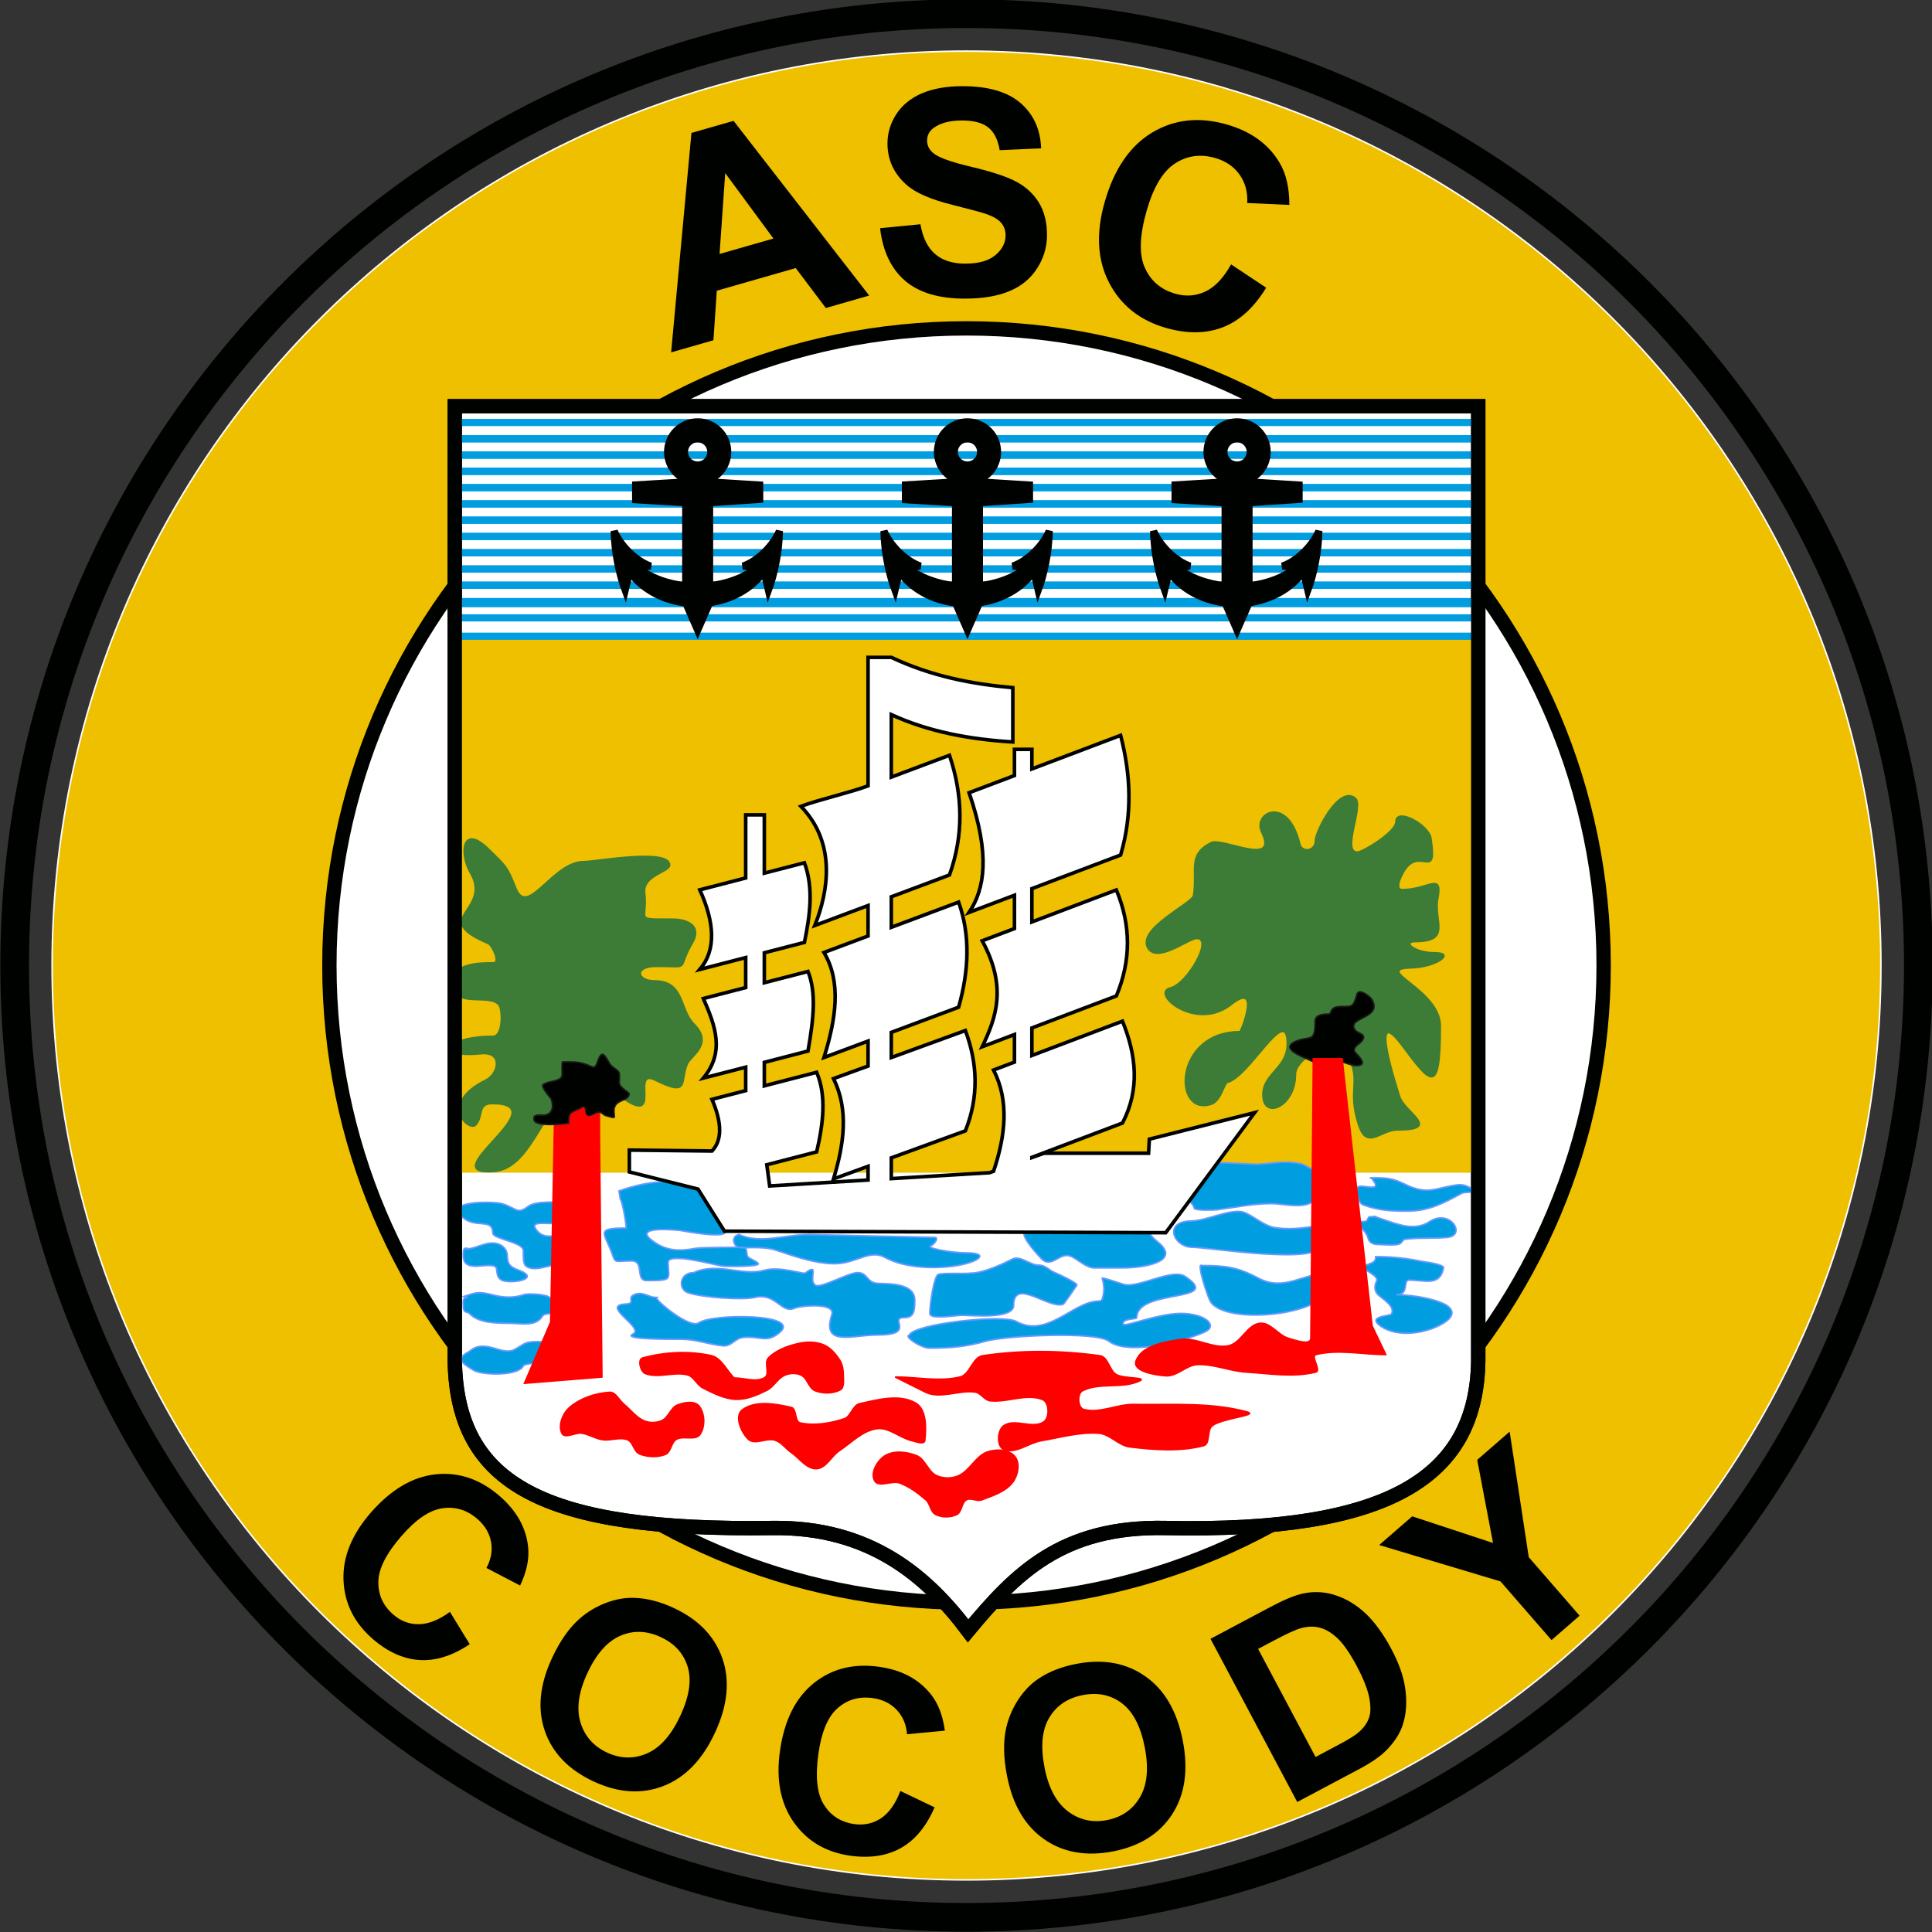 <?xml version="1.0" encoding="UTF-8"?>
<svg xmlns="http://www.w3.org/2000/svg" xmlns:xlink="http://www.w3.org/1999/xlink" width="269.4pt" height="269.4pt" viewBox="0 0 269.4 269.4" version="1.1">
<rect x="0" y="0" width="269.4" height="269.4" fill="#333333" stroke="none"/>
<defs>
<clipPath id="clip1">
  <path d="M 0 0 L 269.398 0 L 269.398 269.398 L 0 269.398 Z M 0 0 "/>
</clipPath>
</defs>
<g id="surface1">
<g clip-path="url(#clip1)" clip-rule="nonzero">
<path style="fill:none;stroke-width:40;stroke-linecap:butt;stroke-linejoin:miter;stroke:rgb(0%,0.784%,0%);stroke-opacity:1;stroke-miterlimit:4;" d="M 1347.695 2674.938 C 2080.742 2674.938 2674.961 2080.719 2674.961 1347.672 C 2674.961 614.664 2080.742 20.406 1347.695 20.406 C 614.688 20.406 20.469 614.664 20.469 1347.672 C 20.469 2080.719 614.688 2674.938 1347.695 2674.938 Z M 1347.695 2674.938 " transform="matrix(0.1,0,0,-0.1,0,269.4)"/>
</g>
<path style="fill-rule:evenodd;fill:rgb(93.75%,75.389%,0%);fill-opacity:1;stroke-width:2.16;stroke-linecap:butt;stroke-linejoin:miter;stroke:rgb(100%,100%,100%);stroke-opacity:1;stroke-miterlimit:4;" d="M 1347.695 2622.711 C 2051.875 2622.711 2622.734 2051.852 2622.734 1347.672 C 2622.734 643.531 2051.875 72.672 1347.695 72.672 C 643.555 72.672 72.695 643.531 72.695 1347.672 C 72.695 2051.852 643.555 2622.711 1347.695 2622.711 Z M 1347.695 2622.711 " transform="matrix(0.1,0,0,-0.1,0,269.4)"/>
<path style="fill-rule:evenodd;fill:rgb(100%,100%,100%);fill-opacity:1;stroke-width:20.001;stroke-linecap:butt;stroke-linejoin:miter;stroke:rgb(0%,0.784%,0%);stroke-opacity:1;stroke-miterlimit:4;" d="M 1347.695 2236.109 C 1838.359 2236.109 2236.133 1838.336 2236.133 1347.672 C 2236.133 857.008 1838.359 459.273 1347.695 459.273 C 857.031 459.273 459.297 857.008 459.297 1347.672 C 459.297 1838.336 857.031 2236.109 1347.695 2236.109 Z M 1347.695 2236.109 " transform="matrix(0.1,0,0,-0.1,0,269.4)"/>
<path style="fill-rule:evenodd;fill:rgb(100%,100%,100%);fill-opacity:1;stroke-width:20.001;stroke-linecap:butt;stroke-linejoin:miter;stroke:rgb(0%,0.784%,0%);stroke-opacity:1;stroke-miterlimit:4;" d="M 634.141 2127.555 L 2061.289 2127.555 C 2061.289 1683.727 2061.289 1239.898 2061.289 796.07 C 2058.516 635.133 1939.609 556.773 1625.547 563.336 C 1480.117 566.383 1415.82 499.234 1349.883 419.938 C 1292.773 495.953 1213.203 565.289 1076.992 563.336 C 758.047 558.805 637.383 623.766 634.141 796.07 Z M 634.141 2127.555 " transform="matrix(0.1,0,0,-0.1,0,269.4)"/>
<path style="fill:none;stroke-width:10.001;stroke-linecap:butt;stroke-linejoin:miter;stroke:rgb(0%,61.914%,87.889%);stroke-opacity:1;stroke-miterlimit:4;" d="M 634.141 2082.164 L 2061.289 2082.164 L 2061.289 2127.555 L 634.141 2127.555 Z M 634.141 2082.164 " transform="matrix(0.1,0,0,-0.1,0,269.4)"/>
<path style="fill:none;stroke-width:10.001;stroke-linecap:butt;stroke-linejoin:miter;stroke:rgb(0%,61.914%,87.889%);stroke-opacity:1;stroke-miterlimit:4;" d="M 634.141 2059.43 L 2061.289 2059.43 L 2061.289 2104.859 L 634.141 2104.859 Z M 634.141 2059.43 " transform="matrix(0.1,0,0,-0.1,0,269.4)"/>
<path style="fill:none;stroke-width:10.001;stroke-linecap:butt;stroke-linejoin:miter;stroke:rgb(0%,61.914%,87.889%);stroke-opacity:1;stroke-miterlimit:4;" d="M 634.141 2036.734 L 2061.289 2036.734 L 2061.289 2082.164 L 634.141 2082.164 Z M 634.141 2036.734 " transform="matrix(0.1,0,0,-0.1,0,269.4)"/>
<path style="fill:none;stroke-width:10.001;stroke-linecap:butt;stroke-linejoin:miter;stroke:rgb(0%,61.914%,87.889%);stroke-opacity:1;stroke-miterlimit:4;" d="M 634.141 2014.039 L 2061.289 2014.039 L 2061.289 2059.43 L 634.141 2059.43 Z M 634.141 2014.039 " transform="matrix(0.1,0,0,-0.1,0,269.4)"/>
<path style="fill:none;stroke-width:10.001;stroke-linecap:butt;stroke-linejoin:miter;stroke:rgb(0%,61.914%,87.889%);stroke-opacity:1;stroke-miterlimit:4;" d="M 634.141 1991.344 L 2061.289 1991.344 L 2061.289 2036.734 L 634.141 2036.734 Z M 634.141 1991.344 " transform="matrix(0.1,0,0,-0.1,0,269.4)"/>
<path style="fill:none;stroke-width:10.001;stroke-linecap:butt;stroke-linejoin:miter;stroke:rgb(0%,61.914%,87.889%);stroke-opacity:1;stroke-miterlimit:4;" d="M 634.141 1968.648 L 2061.289 1968.648 L 2061.289 2014.039 L 634.141 2014.039 Z M 634.141 1968.648 " transform="matrix(0.1,0,0,-0.1,0,269.4)"/>
<path style="fill:none;stroke-width:10.001;stroke-linecap:butt;stroke-linejoin:miter;stroke:rgb(0%,61.914%,87.889%);stroke-opacity:1;stroke-miterlimit:4;" d="M 634.141 1945.953 L 2061.289 1945.953 L 2061.289 1991.344 L 634.141 1991.344 Z M 634.141 1945.953 " transform="matrix(0.1,0,0,-0.1,0,269.4)"/>
<path style="fill:none;stroke-width:10.001;stroke-linecap:butt;stroke-linejoin:miter;stroke:rgb(0%,61.914%,87.889%);stroke-opacity:1;stroke-miterlimit:4;" d="M 634.141 1923.258 L 2061.289 1923.258 L 2061.289 1968.648 L 634.141 1968.648 Z M 634.141 1923.258 " transform="matrix(0.1,0,0,-0.1,0,269.4)"/>
<path style="fill:none;stroke-width:10.001;stroke-linecap:butt;stroke-linejoin:miter;stroke:rgb(0%,61.914%,87.889%);stroke-opacity:1;stroke-miterlimit:4;" d="M 634.141 1900.562 L 2061.289 1900.562 L 2061.289 1945.953 L 634.141 1945.953 Z M 634.141 1900.562 " transform="matrix(0.1,0,0,-0.1,0,269.4)"/>
<path style="fill:none;stroke-width:10.001;stroke-linecap:butt;stroke-linejoin:miter;stroke:rgb(0%,61.914%,87.889%);stroke-opacity:1;stroke-miterlimit:4;" d="M 634.141 1877.867 L 2061.289 1877.867 L 2061.289 1923.258 L 634.141 1923.258 Z M 634.141 1877.867 " transform="matrix(0.1,0,0,-0.1,0,269.4)"/>
<path style="fill:none;stroke-width:10.001;stroke-linecap:butt;stroke-linejoin:miter;stroke:rgb(0%,61.914%,87.889%);stroke-opacity:1;stroke-miterlimit:4;" d="M 634.141 1855.172 L 2061.289 1855.172 L 2061.289 1900.562 L 634.141 1900.562 Z M 634.141 1855.172 " transform="matrix(0.1,0,0,-0.1,0,269.4)"/>
<path style="fill:none;stroke-width:10.001;stroke-linecap:butt;stroke-linejoin:miter;stroke:rgb(0%,61.914%,87.889%);stroke-opacity:1;stroke-miterlimit:4;" d="M 634.141 1832.477 L 2061.289 1832.477 L 2061.289 1877.867 L 634.141 1877.867 Z M 634.141 1832.477 " transform="matrix(0.1,0,0,-0.1,0,269.4)"/>
<path style="fill-rule:evenodd;fill:rgb(93.75%,75.389%,0%);fill-opacity:1;stroke-width:2.16;stroke-linecap:butt;stroke-linejoin:miter;stroke:rgb(93.75%,75.389%,0%);stroke-opacity:1;stroke-miterlimit:4;" d="M 634.141 1059.859 L 2061.289 1059.859 L 2061.289 1832.477 L 634.141 1832.477 Z M 634.141 1059.859 " transform="matrix(0.1,0,0,-0.1,0,269.4)"/>
<path style="fill-rule:evenodd;fill:rgb(23.926%,48.631%,21.556%);fill-opacity:1;stroke-width:2.16;stroke-linecap:butt;stroke-linejoin:miter;stroke:rgb(23.926%,48.631%,21.556%);stroke-opacity:1;stroke-miterlimit:4;" d="M 1840.312 1244.078 C 1834.18 1224 1806.328 1214.391 1806.328 1195.211 C 1806.328 1150.719 1761.055 1131.5 1761.055 1167.281 C 1761.055 1197.828 1795 1203.922 1795 1238.844 C 1795 1295.562 1741.914 1191.734 1711.406 1184.742 C 1707.07 1183.844 1702.695 1158.57 1688.789 1154.195 C 1634.805 1136.734 1636.523 1255.406 1728.828 1255.406 C 1730.586 1255.406 1758.438 1326.109 1717.5 1293.805 C 1667.891 1253.688 1602.578 1309.508 1632.188 1316.5 C 1654.805 1321.734 1692.266 1385.445 1668.75 1385.445 C 1657.422 1385.445 1612.148 1348.805 1599.961 1373.219 C 1586.914 1400.25 1662.656 1434.312 1664.414 1445.641 C 1669.609 1481.422 1655.703 1502.359 1688.789 1518.961 C 1704.453 1526.812 1783.711 1484.039 1759.297 1533.766 C 1746.25 1560.836 1795.898 1586.148 1812.422 1517.203 C 1815.039 1504.977 1834.18 1506.734 1834.18 1521.578 C 1834.18 1534.664 1867.305 1600.094 1889.922 1580.914 C 1902.109 1570.445 1870.781 1505.836 1892.539 1505.836 C 1900.391 1505.836 1946.484 1534.039 1946.484 1547.984 C 1946.484 1568.922 1992.305 1544.195 1995.273 1525.055 C 2004.492 1465.68 1981.367 1511.07 1960.469 1483.18 C 1956.094 1477.945 1943.047 1453.492 1955.234 1453.492 C 1991.797 1453.492 2011.836 1478.805 2004.883 1441.266 C 1998.789 1409.859 2024.883 1381.07 1973.516 1381.07 C 1955.234 1381.07 1971.797 1365.367 2001.406 1365.367 C 2030.117 1365.367 2003.125 1345.289 1967.422 1344.43 C 1912.578 1342.672 2008.359 1314.742 2008.359 1263.258 C 2008.359 1164.664 1995.273 1182.125 1954.375 1237.086 C 1908.203 1298.18 1948.281 1175.992 1951.758 1164.664 C 1958.711 1142.867 2011.836 1118.414 1948.281 1118.414 C 1925.625 1118.414 1906.484 1090.484 1895.156 1123.648 C 1876.016 1178.609 1903.008 1186.461 1873.398 1231.852 C 1859.453 1253.688 1841.172 1242.32 1840.312 1244.078 Z M 1840.312 1244.078 " transform="matrix(0.1,0,0,-0.1,0,269.4)"/>
<path style="fill-rule:evenodd;fill:rgb(0%,0.784%,0%);fill-opacity:1;stroke-width:2.16;stroke-linecap:butt;stroke-linejoin:miter;stroke:rgb(10.594%,9.813%,9.424%);stroke-opacity:1;stroke-miterlimit:4;" d="M 1831.328 1213.18 C 1826.367 1217.516 1777.227 1231.227 1809.57 1243.062 C 1827.617 1249.312 1833.828 1240.602 1833.828 1269.898 C 1833.828 1279.234 1845.039 1279.859 1852.5 1279.859 C 1858.086 1279.859 1852.5 1290.445 1869.922 1290.445 C 1886.719 1290.445 1886.719 1289.82 1892.305 1307.906 C 1894.766 1316.617 1910.938 1304.156 1912.812 1300.406 C 1928.984 1272.984 1876.133 1276.109 1889.805 1257.398 C 1893.555 1252.438 1907.227 1252.438 1898.516 1241.852 C 1894.18 1236.852 1882.344 1232.477 1892.305 1223.766 C 1894.18 1221.891 1903.477 1211.93 1897.891 1209.43 C 1883.594 1202.555 1866.797 1224.391 1850 1207.555 C 1845.039 1202.555 1837.578 1212.555 1831.328 1213.18 Z M 1831.328 1213.18 " transform="matrix(0.1,0,0,-0.1,0,269.4)"/>
<path style="fill-rule:evenodd;fill:rgb(0%,61.914%,87.889%);fill-opacity:1;stroke-width:2.16;stroke-linecap:butt;stroke-linejoin:miter;stroke:rgb(39.989%,59.959%,100%);stroke-opacity:1;stroke-miterlimit:4;" d="M 1918.242 941.734 C 1944.336 941.734 1962.656 939.117 1986.133 934.547 C 1991.367 933.883 2013.594 930.602 2012.93 926.031 C 2007.695 899.859 1987.461 909 1964.609 909 C 1956.094 909 1965.234 888.727 1947.617 888.727 C 1943.711 888.727 1982.227 888.727 2009.648 877.594 C 2023.359 872.359 2033.164 861.891 2013.594 849.43 C 1989.414 834.391 1949.57 828.492 1926.055 844.195 C 1903.867 859.273 1939.141 858.609 1940.43 861.891 C 1945.664 873.023 1927.383 882.828 1921.484 888.727 C 1916.25 893.961 1916.25 901.148 1919.531 907.711 C 1923.438 916.188 1896.016 924.039 1902.539 928.648 C 1908.438 932.555 1918.867 931.93 1918.242 941.734 Z M 1914.961 998.023 C 1939.141 991.461 1968.516 974.469 1992.695 990.172 C 2022.07 1009.781 2045.586 971.188 2018.164 968.57 C 1998.555 966.578 1978.32 968.57 1959.375 965.953 C 1956.758 965.953 1955.469 962.672 1953.477 960.719 C 1948.906 956.109 1928.672 958.727 1920.859 958.727 C 1914.961 958.727 1909.102 961.344 1907.773 967.242 C 1904.531 980.992 1882.305 990.797 1903.203 990.797 C 1907.109 990.797 1907.773 997.359 1909.727 997.359 L 1919.531 997.359 Z M 1911.055 1051.656 C 1932.578 1051.656 1941.094 1051.656 1959.375 1042.516 C 1991.367 1026.812 2001.836 1037.945 2032.5 1041.852 C 2039.688 1042.516 2046.25 1040.562 2051.445 1036.617 C 2061.914 1029.43 2042.969 1032.711 2038.398 1030.094 C 2012.93 1016.344 1992.695 1005.211 1962.656 1005.211 C 1939.766 1005.211 1922.812 1005.875 1901.25 1013.727 C 1894.062 1016.344 1891.445 1029.43 1892.109 1036.617 C 1893.398 1045.133 1918.242 1033.336 1918.242 1041.852 C 1918.242 1043.805 1911.68 1052.984 1911.055 1051.656 Z M 1665.469 1008.492 C 1672.031 1005.875 1690.312 1006.5 1697.5 1007.164 C 1722.969 1010.445 1747.109 1015.68 1773.242 1015.68 C 1787.617 1015.68 1815.703 1008.492 1829.414 1017.633 C 1841.797 1026.148 1850.312 1032.711 1865.977 1032.711 C 1879.688 1032.711 1824.844 1068.688 1813.75 1071.305 C 1792.188 1075.875 1775.859 1071.969 1755.625 1070.641 C 1741.25 1070.016 1686.367 1075.875 1680.508 1070.016 C 1677.227 1066.734 1675.938 1051.656 1672.031 1049.078 C 1661.562 1041.852 1648.516 1054.312 1648.516 1032.711 C 1648.516 1023.531 1663.516 1018.961 1665.469 1008.492 Z M 1660.898 991.461 C 1683.125 992.125 1709.883 1006.5 1730.156 1004.547 C 1742.539 1003.258 1760.82 984.938 1777.148 982.32 C 1816.992 975.758 1853.555 991.461 1892.773 991.461 C 1895.391 991.461 1860.742 995.406 1845.078 983.609 C 1842.461 981.656 1843.789 962.672 1843.789 959.391 C 1843.789 928.648 1685.078 954.82 1662.227 954.82 C 1636.758 954.82 1621.094 990.797 1660.898 991.461 Z M 1675.938 929.273 C 1708.594 929.273 1725.586 927.32 1754.961 911.617 C 1790.859 892.633 1817.656 918.805 1851.602 918.805 C 1870.547 918.805 1929.336 931.93 1885.586 911.617 C 1879.688 909 1855.547 900.484 1852.266 893.961 C 1834.648 858.609 1709.883 847.477 1688.359 878.258 C 1684.414 883.492 1667.461 935.172 1675.938 929.273 Z M 1267.969 832.438 C 1274.531 848.141 1398.359 861.773 1417.188 851.344 C 1459.023 828.219 1494.375 876.266 1528.359 879.547 C 1536.133 880.328 1536.172 878.883 1538.125 886.734 C 1540.078 895.25 1539.453 903.766 1536.836 911.617 C 1536.172 913.57 1559.688 905.094 1566.875 903.102 C 1587.109 897.242 1634.805 926.031 1652.422 914.234 C 1708.594 876.93 1585.156 897.867 1585.156 856.656 C 1585.156 854.039 1564.414 856.07 1566.211 847.477 C 1567.109 843.102 1613.594 861.891 1644.766 862.516 C 1680.078 863.18 1699.531 845.562 1679.922 836.656 C 1649.531 822.867 1572.617 803.492 1545.977 823.922 C 1528.242 837.516 1404.258 831.773 1374.883 823.922 C 1347.422 816.07 1325.234 814.117 1295.859 814.117 C 1284.727 814.117 1259.492 830.484 1267.969 832.438 Z M 1433.633 990.797 C 1478.711 1010.445 1517.227 1013.062 1564.922 1006.5 C 1599.531 1001.93 1589.062 982.32 1613.906 962.672 C 1649.141 934.547 1594.297 926.031 1566.211 926.031 L 1525.742 926.031 C 1515.273 926.031 1503.516 937.164 1494.375 941.734 C 1478.047 949.586 1467.617 925.367 1453.242 937.789 C 1449.336 941.734 1421.875 970.523 1429.062 976.422 C 1431.68 978.375 1448.008 992.125 1433.633 990.797 Z M 1353.828 918.766 C 1370.82 918.766 1396.406 930.602 1412.109 938.453 C 1422.539 943.688 1436.25 929.938 1448.008 929.938 C 1458.477 929.938 1462.344 922.633 1470.859 919.469 C 1474.727 918.062 1503.438 904.586 1501.523 901.93 C 1500.156 900.016 1484.219 875.797 1482.266 875.172 C 1462.031 868.609 1413.398 912.945 1413.398 873.648 C 1413.398 854.039 1354.609 859.938 1341.562 859.938 C 1331.758 859.938 1296.562 853.336 1296.562 862.516 C 1296.562 876.266 1302.383 914.234 1308.242 916.852 C 1314.141 919.469 1344.688 917.438 1353.828 918.766 Z M 1030.703 972.477 C 1060.742 958.727 1096.641 973.141 1129.961 972.477 L 1303.047 968.57 C 1310.859 968.57 1301.055 957.438 1297.812 956.773 C 1289.297 954.156 1325.898 946.969 1347.422 946.969 C 1377.461 946.969 1368.32 936.5 1341.562 930.602 C 1308.242 923.414 1261.836 925.289 1234.453 940.406 C 1213.828 951.812 1196.484 934.391 1169.375 932.086 C 1142.266 929.82 1105.508 942.789 1083.594 950.25 C 1067.969 955.562 1050.273 954.156 1033.32 954.156 C 1022.188 954.156 1018.281 970.523 1030.703 972.477 Z M 967.344 919.469 C 1000.664 934.547 1034.922 914.156 1065.977 922.75 C 1087.344 928.688 1120.391 917.047 1122.773 918.805 C 1144.062 934.547 1126.055 909 1137.148 901.812 C 1144.336 897.242 1183.516 919.469 1195.938 919.469 C 1210.273 919.469 1208.32 905.094 1224.023 904.43 C 1241.641 903.766 1275.586 904.43 1275.586 880.875 C 1275.586 864.508 1273.828 856.695 1260.781 856.695 C 1237.93 856.695 1279.531 832.438 1222.695 832.438 C 1188.086 832.438 1145 815.406 1160 861.227 C 1165.234 877.594 1117.539 873.648 1107.773 869.742 C 1088.828 861.891 1082.305 891.969 1052.227 884.781 C 1034.609 880.875 979.102 884.781 959.492 891.344 C 945.156 895.914 947.109 919.469 967.344 919.469 Z M 915.742 884.781 C 903.359 884.781 896.797 893.961 884.414 888.727 C 873.32 884.117 887.656 876.266 871.992 875.641 C 836.094 873.648 900.078 842.242 882.461 833.727 C 866.133 825.875 938.594 826.539 949.727 826.539 C 971.25 826.539 987.578 819.352 1007.852 817.398 C 1020.234 816.07 1024.805 828.492 1037.227 829.156 C 1061.406 831.109 1068.555 820.641 1086.875 835.719 C 1119.531 862.555 992.148 862.555 974.531 849.43 C 962.109 840.289 911.836 882.164 915.742 884.781 Z M 654.531 809.547 C 676.719 829.156 700.234 801.656 718.516 812.789 C 733.555 821.305 731.602 823.258 751.836 823.258 C 772.734 823.258 760.977 793.18 756.406 793.18 C 751.172 793.18 731.602 793.18 729.609 789.234 C 722.461 774.859 672.148 776.148 660.391 783.336 C 647.344 791.188 632.969 799.039 654.531 809.547 Z M 646.68 886.109 C 663.672 891.969 667.578 893.297 685.859 888.727 C 700.234 884.781 715.898 883.492 730.273 888.727 C 735.508 890.68 760.312 889.391 765.547 885.445 C 770.117 882.164 781.211 871.031 781.211 863.844 C 781.211 861.891 776.641 867.125 768.828 863.18 C 762.93 860.562 759.023 863.18 755.742 857.945 C 746.602 843.57 725.703 848.805 710.039 848.805 C 690.43 848.805 667.578 849.43 655.156 861.891 C 650.586 866.461 646.016 861.227 646.016 874.312 C 646.016 879.547 644.727 884.781 651.914 884.781 Z M 649.297 952.203 C 661.055 952.203 674.102 960.719 686.523 960.719 C 698.945 960.719 707.422 952.867 707.422 942.398 C 707.422 930.602 712.656 926.695 723.75 922.75 C 752.5 911.617 719.844 904.43 703.516 907.711 C 689.141 910.328 695 926.031 690.43 927.984 C 678.672 933.883 646.016 918.18 646.016 943.023 C 646.016 946.305 645.391 953.492 649.297 953.492 C 654.531 953.492 653.203 952.203 649.297 952.203 Z M 798.203 1017.008 C 782.539 1017.008 747.266 1020.914 735.508 1011.109 C 721.133 999.977 718.516 1010.445 699.57 1015.68 C 687.188 1018.961 614.023 1020.25 647.344 994.742 C 664.336 981.656 687.188 995.406 687.188 974.469 C 687.188 966.578 728.32 962.008 729.609 950.875 C 730.273 945.641 728.32 931.266 734.18 927.984 C 748.555 919.469 766.211 932.555 778.594 928.648 C 805.391 920.133 811.914 946.969 798.867 965.289 C 786.445 982.945 764.883 958.727 748.555 978.375 C 732.891 997.359 780.547 980.328 790.352 993.414 C 806.055 1014.352 797.539 1002.594 798.203 1017.008 Z M 863.125 1033.297 C 884.648 1041.148 908.828 1046.383 931.68 1046.383 C 946.055 1046.383 980.664 1047.672 980.664 1031.969 C 980.664 1009.078 1011.367 987.477 1011.367 976.344 C 1011.367 966.539 955.195 977.008 948.008 978.336 C 946.055 978.336 881.406 985.523 908.828 964.586 C 928.438 949.508 946.055 948.883 970.859 953.453 C 978.711 954.742 1038.789 954.742 1038.789 954.742 C 1042.07 951.5 1040.742 943.648 1042.695 941.656 C 1046.641 937.75 1053.164 936.422 1057.07 932.516 C 1062.305 927.281 1012.656 927.906 1007.461 928.57 C 996.992 929.898 931.68 948.219 931.68 933.805 C 931.68 910.25 940.195 908.297 901.641 908.297 C 885.312 908.297 899.023 935.797 880.742 935.797 C 857.227 935.797 858.555 931.188 853.32 946.266 C 842.852 975.055 829.141 981.578 872.891 981.578 C 874.219 981.578 868.32 1018.219 865.078 1021.5 Z M 863.125 1033.297 " transform="matrix(0.1,0,0,-0.1,0,269.4)"/>
<path style="fill-rule:evenodd;fill:rgb(100%,100%,100%);fill-opacity:1;stroke-width:10.001;stroke-linecap:butt;stroke-linejoin:miter;stroke:rgb(0%,61.914%,87.889%);stroke-opacity:1;stroke-miterlimit:4;" d="M 634.141 1806.852 L 2061.289 1806.852 L 2061.289 1852.242 L 634.141 1852.242 Z M 634.141 1806.852 " transform="matrix(0.1,0,0,-0.1,0,269.4)"/>
<path style="fill-rule:evenodd;fill:rgb(100%,0%,0%);fill-opacity:1;stroke-width:2.16;stroke-linecap:butt;stroke-linejoin:miter;stroke:rgb(100%,0%,0%);stroke-opacity:1;stroke-miterlimit:4;" d="M 1035.117 728.023 C 1053.359 741.617 1081.055 736.461 1103.242 731.461 C 1111.367 729.625 1107.617 711.578 1115.742 709.82 C 1135.82 705.484 1157.539 709.195 1177.07 715.523 C 1186.641 718.609 1188.828 734.391 1198.672 736.578 C 1223.984 742.242 1253.867 750.445 1276.445 737.711 C 1292.109 728.883 1291.445 703.219 1289.531 685.367 C 1288.828 679.156 1276.836 683.844 1270.781 685.367 C 1254.258 689.43 1239.336 704.234 1222.5 701.852 C 1202.5 699.039 1187.109 682.281 1170.273 671.109 C 1159.023 663.648 1151.953 646.656 1138.477 646.07 C 1124.766 645.484 1115.117 660.523 1103.828 668.297 C 1095.781 673.805 1089.844 683.023 1080.547 685.914 C 1068.789 689.586 1052.656 678.688 1043.633 687.047 C 1033.398 696.539 1023.906 719.703 1035.117 728.023 Z M 1234.375 664.234 C 1246.836 671.656 1264.375 669.508 1277.891 664.234 C 1290.117 659.469 1293.867 641.969 1305.742 636.383 C 1315.195 631.93 1327.578 631.969 1337.07 636.383 C 1352.773 643.648 1360.703 663.844 1377.109 669.43 C 1389.258 673.609 1406.914 672.906 1415.078 663.023 C 1422.734 653.766 1419.375 636.656 1412.07 627.125 C 1401.992 613.961 1384.336 608.492 1368.867 602.594 C 1362.188 600.094 1353.594 606.227 1347.422 602.594 C 1340.391 598.492 1341.367 585.68 1334.023 582.125 C 1325.273 577.906 1313.672 577.945 1304.883 582.125 C 1297.461 585.68 1297.344 597.203 1291.172 602.594 C 1280.273 612.125 1268.203 621.031 1254.648 626.109 C 1243.633 630.25 1225.039 619.078 1219.492 629.469 C 1213.555 640.602 1223.555 657.789 1234.375 664.234 Z M 1248.281 773.883 C 1278.477 773.883 1309.492 766.773 1338.789 773.883 C 1352.773 777.242 1355.938 801.305 1370.117 803.453 C 1424.062 811.656 1479.727 811.031 1533.75 803.453 C 1545.117 801.852 1546.602 783.453 1556.367 777.359 C 1566.016 771.305 1599.688 773.609 1589.414 768.648 C 1565.039 756.891 1533.477 767.047 1509.375 754.742 C 1501.602 750.758 1502.695 730.875 1511.094 728.609 C 1533.633 722.594 1557.422 735.953 1580.742 735.562 C 1633.633 734.781 1688.047 738.922 1739.102 725.133 C 1755.977 720.602 1704.18 716.656 1690.391 705.992 C 1682.344 699.82 1688.008 680.68 1678.203 678.141 C 1645.039 669.625 1609.492 672.359 1575.508 676.422 C 1559.766 678.258 1547.812 694.43 1531.992 695.562 C 1505.156 697.438 1478.477 689.625 1451.914 685.094 C 1434.336 682.086 1416.328 666.305 1399.727 672.906 C 1389.492 677.008 1390.625 699.742 1399.727 705.992 C 1415.078 716.539 1439.961 700.758 1455.43 711.227 C 1464.062 717.086 1463.398 738.688 1453.672 742.555 C 1431.016 751.5 1404.805 738.102 1380.586 740.797 C 1372.578 741.695 1367.656 751.93 1359.688 752.984 C 1336.68 756.07 1310.82 742.594 1290.078 752.984 Z M 794.297 731.461 C 809.375 744.352 830.156 751.305 849.961 752.516 C 858.555 753.023 863.203 741.461 869.844 735.992 C 879.297 728.219 886.953 717.477 898.242 712.672 C 905.898 709.391 915.703 709.664 923.242 713.219 C 932.422 717.633 935.312 731.188 944.805 734.859 C 954.18 738.492 968.828 741.148 974.922 733.141 C 982.852 722.75 983.477 704.664 976.055 693.883 C 969.688 684.664 952.812 692.672 943.086 687.047 C 935.586 682.711 935.82 669.234 927.773 665.992 C 916.719 661.578 903.125 662.242 891.992 666.578 C 883.828 669.742 883.086 683.336 874.961 686.5 C 864.18 690.641 851.758 684.859 840.312 686.5 C 830.312 687.906 821.328 694 811.367 695.602 C 802.188 697.047 787.5 687.203 783.516 695.602 C 778.164 706.852 784.844 723.336 794.297 731.461 Z M 895.977 800.328 C 926.641 808.727 960.273 810.523 991.367 803.727 C 1006.055 800.523 1012.969 782.867 1023.75 772.438 C 1037.93 772.594 1054.062 765.836 1066.328 772.984 C 1074.336 777.672 1065.039 793.648 1071.445 800.328 C 1081.836 811.109 1097.227 816.656 1111.758 820.211 C 1123.359 823.102 1136.406 823.375 1147.539 819.078 C 1157.422 815.289 1165.078 806.344 1170.82 797.477 C 1174.961 791.109 1175.82 782.867 1175.938 775.25 C 1176.016 768.648 1177.266 759 1171.406 755.914 C 1161.172 750.562 1147.539 750.68 1136.758 754.781 C 1127.734 758.219 1126.055 772.047 1117.461 776.422 C 1110.508 779.938 1101.289 779.508 1094.18 776.422 C 1084.18 772.047 1078.945 760.172 1069.18 755.367 C 1055.742 748.727 1040.977 742.242 1026.016 742.828 C 1009.805 743.453 994.492 751.461 980 758.766 C 971.602 763.023 967.578 774.703 958.438 776.969 C 939.492 781.695 918.203 771.852 899.961 778.688 C 893.086 781.266 888.906 798.375 895.977 800.328 Z M 1932.305 805.211 C 1899.805 805.211 1866.367 813.062 1834.844 805.211 C 1826.953 803.219 1842.734 782.789 1834.844 780.836 C 1803.32 772.945 1769.805 778.805 1737.383 780.836 C 1714.531 782.281 1692.344 792.359 1669.492 791.266 C 1654.102 790.562 1641.367 774.664 1625.977 775.602 C 1610.43 776.578 1578.672 781.93 1584.219 796.5 C 1592.227 817.594 1622.852 822.477 1645.117 826.07 C 1667.656 829.742 1690.664 812.828 1713.008 817.398 C 1730.508 820.953 1738.789 846.5 1756.523 848.727 C 1771.445 850.562 1782.109 832.047 1796.562 827.828 C 1806.562 824.898 1827.773 817.398 1827.891 827.828 L 1831.367 1217.711 L 1871.406 1217.711 L 1913.164 845.25 Z M 839.297 773.883 L 731.367 765.172 L 767.93 850.445 L 774.883 1214.195 L 835.82 1177.672 L 835.82 1115.016 Z M 839.297 773.883 " transform="matrix(0.1,0,0,-0.1,0,269.4)"/>
<path style="fill-rule:evenodd;fill:rgb(100%,100%,100%);fill-opacity:1;stroke-width:5;stroke-linecap:butt;stroke-linejoin:miter;stroke:rgb(0%,0.784%,0%);stroke-opacity:1;stroke-miterlimit:4;" d="M 1210.43 1777.359 C 1221.25 1777.359 1232.031 1777.359 1242.852 1777.359 C 1299.336 1750.797 1355.82 1740.094 1412.305 1735.094 C 1412.305 1709.859 1412.305 1684.625 1412.305 1659.391 C 1352.422 1663.023 1295.117 1673.531 1242.852 1697.516 C 1242.852 1668.453 1242.852 1639.43 1242.852 1610.367 C 1269.883 1620.523 1296.914 1630.68 1323.945 1640.836 C 1342.695 1585.172 1343.906 1529.547 1323.945 1473.922 C 1296.914 1463.766 1269.883 1453.609 1242.852 1443.492 C 1242.852 1429.312 1242.852 1415.133 1242.852 1400.953 C 1274.141 1412.672 1305.43 1424.352 1336.719 1436.07 C 1353.164 1389.977 1351.211 1340.797 1336.719 1289.547 C 1305.43 1277.867 1274.141 1266.148 1242.852 1254.43 C 1242.852 1242.75 1242.852 1231.031 1242.852 1219.352 C 1277.266 1231.891 1311.68 1244.43 1346.133 1257.008 C 1363.047 1211.578 1365.273 1165.133 1346.133 1117.125 C 1311.68 1104.586 1277.266 1092.047 1242.852 1079.469 L 1242.852 1050.523 C 1288.477 1053.258 1334.141 1056.031 1379.805 1058.766 C 1381.68 1059.469 1383.555 1060.133 1385.43 1060.797 C 1402.383 1111.227 1407.188 1159.273 1385.43 1201.969 C 1395.156 1205.641 1404.844 1209.312 1414.57 1212.984 C 1414.57 1225.797 1414.57 1238.609 1414.57 1251.422 C 1399.57 1245.719 1384.57 1240.055 1369.609 1234.391 C 1389.18 1275.25 1404.492 1317.945 1369.609 1382.164 C 1384.57 1387.867 1399.57 1393.531 1414.57 1399.195 C 1414.57 1414.703 1414.57 1430.172 1414.57 1445.641 C 1393.477 1437.672 1372.422 1429.703 1351.328 1421.734 C 1373.086 1454.508 1381.172 1501.695 1351.328 1588.609 C 1372.422 1596.617 1393.477 1604.586 1414.57 1612.555 C 1414.57 1624.742 1414.57 1636.891 1414.57 1649.078 C 1422.656 1649.078 1430.742 1649.078 1438.867 1649.078 C 1438.867 1639.977 1438.867 1630.875 1438.867 1621.773 C 1480.117 1637.398 1521.328 1652.984 1562.578 1668.609 C 1577.07 1612.984 1579.023 1557.359 1562.578 1501.734 C 1521.328 1486.109 1480.117 1470.484 1438.867 1454.859 C 1438.867 1439.391 1438.867 1423.883 1438.867 1408.414 C 1478.125 1423.258 1517.383 1438.141 1556.641 1453.023 C 1577.266 1403.766 1577.266 1354.469 1556.641 1305.211 C 1517.383 1290.367 1478.125 1275.484 1438.867 1260.602 C 1438.867 1247.789 1438.867 1235.016 1438.867 1222.203 C 1480.977 1238.141 1523.086 1254.078 1565.195 1270.055 C 1584.375 1222.711 1589.844 1175.367 1565.195 1128.023 C 1523.086 1112.086 1480.977 1096.148 1438.867 1080.172 C 1438.867 1080.094 1438.867 1079.977 1438.867 1079.859 C 1444.531 1081.891 1450.234 1083.922 1455.898 1085.953 C 1504.453 1085.953 1553.008 1085.953 1601.562 1085.953 C 1601.953 1092.477 1602.305 1099 1602.656 1105.523 L 1749.414 1142.477 L 1625.508 975.094 L 1010.195 977.242 L 973.242 1035.953 L 877.578 1059.859 L 877.578 1090.289 C 915.977 1089.859 954.414 1089.43 992.812 1089 C 1006.992 1104 1006.992 1128.023 992.812 1161.07 C 1008.477 1165.094 1024.141 1169.156 1039.805 1173.219 C 1039.805 1184.117 1039.805 1195.016 1039.805 1205.914 C 1020.117 1200.836 1000.469 1195.758 980.781 1190.68 C 1011.523 1227.672 996.875 1264.664 980.781 1301.656 C 1000.469 1306.773 1020.117 1311.852 1039.805 1316.93 C 1039.805 1330.875 1039.805 1344.781 1039.805 1358.727 C 1018.477 1353.219 997.148 1347.711 975.82 1342.164 C 999.062 1369.586 996.328 1407.711 975.82 1453.18 C 997.148 1458.688 1018.477 1464.234 1039.805 1469.742 C 1039.805 1499.078 1039.805 1528.414 1039.805 1557.75 C 1048.477 1557.75 1057.109 1557.75 1065.781 1557.75 C 1065.781 1530.641 1065.781 1503.57 1065.781 1476.461 C 1084.414 1481.266 1103.086 1486.109 1121.719 1490.914 C 1134.648 1455.523 1129.492 1417.867 1121.719 1379.898 C 1103.086 1375.094 1084.414 1370.289 1065.781 1365.445 C 1065.781 1351.5 1065.781 1337.594 1065.781 1323.648 C 1086.094 1328.883 1106.406 1334.156 1126.68 1339.391 C 1138.125 1310.484 1134.961 1275.797 1126.68 1228.414 C 1106.406 1223.141 1086.094 1217.906 1065.781 1212.633 C 1065.781 1201.734 1065.781 1190.836 1065.781 1179.898 C 1090.117 1186.227 1114.414 1192.477 1138.75 1198.766 C 1152.539 1166.383 1148.164 1127.945 1138.75 1087.789 C 1115.586 1081.773 1092.383 1075.797 1069.219 1069.82 L 1073.242 1040.289 L 1210.43 1048.57 C 1210.43 1054.938 1210.43 1061.305 1210.43 1067.672 L 1162.266 1050.094 C 1176.953 1098.805 1183.711 1146.422 1162.266 1189.977 C 1178.32 1195.836 1194.375 1201.656 1210.43 1207.516 C 1210.43 1219.117 1210.43 1230.719 1210.43 1242.32 C 1189.922 1234.664 1169.453 1227.008 1148.945 1219.352 C 1165.742 1273.414 1173.477 1324.664 1148.945 1365.836 C 1169.453 1373.492 1189.922 1381.188 1210.43 1388.844 C 1210.43 1402.984 1210.43 1417.164 1210.43 1431.305 C 1185.703 1422.047 1160.938 1412.75 1136.172 1403.453 C 1154.57 1449.43 1167.07 1517.867 1116.797 1569.625 C 1141.523 1578.922 1185.703 1588.922 1210.43 1598.219 Z M 1210.43 1777.359 " transform="matrix(0.1,0,0,-0.1,0,269.4)"/>
<path style="fill-rule:evenodd;fill:rgb(23.926%,48.631%,21.556%);fill-opacity:1;stroke-width:2.16;stroke-linecap:butt;stroke-linejoin:miter;stroke:rgb(23.926%,48.631%,21.556%);stroke-opacity:1;stroke-miterlimit:4;" d="M 810.938 1174.508 C 757.773 1167.711 746.172 1064.312 688.203 1060.445 C 600.234 1053.688 780.039 1155.172 686.25 1155.172 C 665 1155.172 674.648 1136.812 663.047 1125.211 C 653.398 1115.523 610.859 1155.172 677.578 1188.023 C 694.961 1196.734 701.719 1227.672 670.781 1224.742 C 606.016 1217.984 619.57 1248.922 687.227 1248.922 C 701.719 1248.922 700.742 1285.641 695.938 1292.438 C 682.383 1309.82 631.172 1285.641 631.172 1324.312 C 631.172 1350.406 665.977 1351.383 688.203 1351.383 C 697.852 1351.383 686.25 1376.5 680.469 1378.453 C 596.367 1414.234 688.203 1423.883 655.312 1478.023 C 640.82 1503.141 643.711 1547.594 682.383 1508.961 C 704.609 1486.695 706.562 1487.672 719.141 1455.797 C 735.547 1413.258 770.352 1492.516 813.867 1492.516 C 831.25 1492.516 933.711 1511.852 933.711 1487.672 C 933.711 1478.023 896.016 1473.18 898.906 1449 C 903.75 1410.367 882.5 1412.281 937.578 1412.281 C 961.758 1412.281 978.32 1401.109 965.625 1379.43 C 942.422 1339.781 965.625 1346.539 915.352 1346.539 C 883.438 1346.539 888.281 1326.266 912.461 1326.266 C 954.961 1326.266 947.227 1286.617 967.539 1266.305 C 995.586 1238.297 963.672 1221.852 958.828 1211.227 C 947.227 1187.047 963.672 1162.906 913.398 1188.023 C 879.57 1204.469 923.086 1126.148 870.898 1160.953 C 834.141 1185.133 854.453 1186.109 810.938 1174.508 Z M 810.938 1174.508 " transform="matrix(0.1,0,0,-0.1,0,269.4)"/>
<path style="fill:none;stroke-width:10.001;stroke-linecap:butt;stroke-linejoin:miter;stroke:rgb(0%,61.914%,87.889%);stroke-opacity:1;stroke-miterlimit:4;" d="M 634.141 1832.477 L 2061.289 1832.477 L 2061.289 1877.867 L 634.141 1877.867 Z M 634.141 1832.477 " transform="matrix(0.1,0,0,-0.1,0,269.4)"/>
<path style="fill-rule:evenodd;fill:rgb(0%,0.784%,0%);fill-opacity:1;stroke-width:2.16;stroke-linecap:butt;stroke-linejoin:miter;stroke:rgb(10.594%,9.813%,9.424%);stroke-opacity:1;stroke-miterlimit:4;" d="M 813.789 1151.461 C 797.617 1141.5 792.656 1147.086 792.656 1127.789 C 792.656 1127.789 747.227 1121.539 744.766 1132.125 C 742.891 1140.875 751.602 1139 757.188 1139 C 769.023 1139 773.359 1148.961 768.398 1162.047 C 768.398 1162.047 754.102 1178.258 757.188 1181.383 C 764.648 1187.594 783.945 1185.094 783.945 1195.719 C 783.945 1198.219 783.32 1213.18 784.57 1213.18 C 798.867 1213.18 805.078 1213.805 816.289 1210.055 C 827.461 1206.305 829.336 1201.93 833.086 1213.18 C 839.297 1231.227 843.008 1223.141 849.883 1211.305 C 852.969 1205.68 862.305 1201.93 863.555 1197.594 C 864.18 1195.094 863.555 1186.969 863.555 1183.883 C 864.18 1177.008 877.227 1170.797 877.227 1168.922 C 877.227 1157.672 856.094 1162.047 856.094 1145.211 C 856.094 1134.625 860.43 1134 844.883 1138.375 C 841.797 1139 838.047 1144.586 833.711 1143.336 C 828.711 1142.125 816.914 1132.125 816.914 1145.836 C 816.914 1150.211 813.164 1150.836 813.789 1151.461 Z M 813.789 1151.461 " transform="matrix(0.1,0,0,-0.1,0,269.4)"/>
<path style="fill-rule:evenodd;fill:rgb(0%,0.784%,0%);fill-opacity:1;stroke-width:10.001;stroke-linecap:butt;stroke-linejoin:miter;stroke:rgb(0%,0.784%,0%);stroke-opacity:1;stroke-miterlimit:4;" d="M 972.852 2105.758 C 995.977 2105.758 1014.688 2087.008 1014.688 2063.844 C 1014.688 2046.695 1004.297 2031.852 989.453 2025.406 L 989.453 2022.008 L 989.688 2022.008 L 1059.297 2017.672 L 1059.297 1997.711 L 989.531 1993.023 L 989.453 1993.023 L 989.453 1877.242 C 1014.531 1879.977 1038.477 1888.766 1056.562 1903.609 L 1035.977 1904.586 C 1058.125 1912.32 1078.594 1934.391 1086.797 1953.414 C 1086.406 1923.844 1079.258 1891.852 1071.445 1870.758 C 1068.984 1880.758 1067.539 1888.023 1065.43 1897.008 C 1047.422 1872.203 1019.297 1857.711 989.453 1853.57 L 989.453 1853.336 L 984.102 1841.07 L 972.812 1815.211 L 956.211 1853.258 C 925.508 1856.852 896.328 1871.383 877.773 1896.812 C 875.703 1887.906 874.258 1880.719 871.797 1870.758 C 863.984 1891.852 856.836 1923.844 856.445 1953.414 C 864.648 1934.391 885.117 1912.32 907.305 1904.586 L 887.539 1903.648 C 906.211 1888.609 930.703 1879.781 956.172 1877.164 L 956.172 1993.023 L 886.367 1997.164 L 886.367 2017.828 L 956.172 2021.969 L 956.172 2025.406 C 941.328 2031.891 930.938 2046.695 930.938 2063.844 C 930.938 2087.008 949.688 2105.758 972.852 2105.758 Z M 972.852 2082.203 C 982.969 2082.203 991.172 2074 991.172 2063.844 C 991.172 2053.766 982.969 2045.523 972.852 2045.523 C 962.656 2045.523 954.414 2053.766 954.414 2063.844 C 954.414 2074 962.656 2082.203 972.852 2082.203 Z M 1349.062 2105.758 C 1372.188 2105.758 1390.938 2087.008 1390.938 2063.844 C 1390.938 2046.695 1380.547 2031.852 1365.703 2025.406 L 1365.703 2022.008 L 1365.938 2022.008 L 1435.508 2017.672 L 1435.508 1997.711 L 1365.742 1993.023 L 1365.703 1993.023 L 1365.703 1877.242 C 1390.781 1879.977 1414.727 1888.766 1432.773 1903.609 L 1412.188 1904.586 C 1434.336 1912.32 1454.805 1934.391 1463.047 1953.414 C 1462.656 1923.844 1455.508 1891.852 1447.656 1870.758 C 1445.195 1880.758 1443.75 1888.023 1441.641 1897.008 C 1423.633 1872.203 1395.508 1857.711 1365.703 1853.57 L 1365.703 1853.336 L 1360.352 1841.07 L 1349.062 1815.211 L 1332.461 1853.258 C 1301.719 1856.852 1272.539 1871.383 1254.023 1896.812 C 1251.914 1887.906 1250.508 1880.719 1248.047 1870.758 C 1240.195 1891.852 1233.047 1923.844 1232.656 1953.414 C 1240.898 1934.391 1261.367 1912.32 1283.516 1904.586 L 1263.75 1903.648 C 1282.422 1888.609 1306.953 1879.781 1332.422 1877.164 L 1332.422 1993.023 L 1262.578 1997.164 L 1262.578 2017.828 L 1332.422 2021.969 L 1332.422 2025.406 C 1317.539 2031.891 1307.188 2046.695 1307.188 2063.844 C 1307.188 2087.008 1325.898 2105.758 1349.062 2105.758 Z M 1349.062 2082.203 C 1359.18 2082.203 1367.422 2074 1367.422 2063.844 C 1367.422 2053.766 1359.18 2045.523 1349.062 2045.523 C 1338.906 2045.523 1330.664 2053.766 1330.664 2063.844 C 1330.664 2074 1338.906 2082.203 1349.062 2082.203 Z M 1725 2105.758 C 1748.125 2105.758 1766.875 2087.008 1766.875 2063.844 C 1766.875 2046.695 1756.484 2031.852 1741.641 2025.406 L 1741.641 2022.008 L 1741.875 2022.008 L 1811.445 2017.672 L 1811.445 1997.711 L 1741.68 1993.023 L 1741.641 1993.023 L 1741.641 1877.242 C 1766.719 1879.977 1790.664 1888.766 1808.75 1903.609 L 1788.125 1904.586 C 1810.312 1912.32 1830.781 1934.391 1838.984 1953.414 C 1838.594 1923.844 1831.445 1891.852 1823.594 1870.758 C 1821.133 1880.758 1819.688 1888.023 1817.617 1897.008 C 1799.609 1872.203 1771.484 1857.711 1741.641 1853.57 L 1741.641 1853.336 L 1736.289 1841.07 L 1725 1815.211 L 1708.398 1853.258 C 1677.695 1856.852 1648.477 1871.383 1629.961 1896.812 C 1627.891 1887.906 1626.445 1880.719 1623.984 1870.758 C 1616.172 1891.852 1609.023 1923.844 1608.633 1953.414 C 1616.836 1934.391 1637.305 1912.32 1659.453 1904.586 L 1639.688 1903.648 C 1658.398 1888.609 1682.891 1879.781 1708.359 1877.164 L 1708.359 1993.023 L 1638.555 1997.164 L 1638.555 2017.828 L 1708.359 2021.969 L 1708.359 2025.406 C 1693.516 2031.891 1683.125 2046.695 1683.125 2063.844 C 1683.125 2087.008 1701.836 2105.758 1725 2105.758 Z M 1725 2082.203 C 1735.156 2082.203 1743.359 2074 1743.359 2063.844 C 1743.359 2053.766 1735.156 2045.523 1725 2045.523 C 1714.844 2045.523 1706.602 2053.766 1706.602 2063.844 C 1706.602 2074 1714.844 2082.203 1725 2082.203 Z M 1725 2082.203 " transform="matrix(0.1,0,0,-0.1,0,269.4)"/>
<path style="fill:none;stroke-width:20.001;stroke-linecap:butt;stroke-linejoin:miter;stroke:rgb(0%,0.784%,0%);stroke-opacity:1;stroke-miterlimit:4;" d="M 634.141 2127.555 L 2061.289 2127.555 C 2061.289 1683.727 2061.289 1239.898 2061.289 796.07 C 2058.516 635.133 1939.609 556.773 1625.547 563.336 C 1480.117 566.383 1415.82 499.234 1349.883 419.938 C 1292.773 495.953 1213.203 565.289 1076.992 563.336 C 758.047 558.805 637.383 623.766 634.141 796.07 Z M 634.141 2127.555 " transform="matrix(0.1,0,0,-0.1,0,269.4)"/>
<path style=" stroke:none;fill-rule:evenodd;fill:rgb(0%,0.784%,0%);fill-opacity:1;" d="M 62.742 224.762 L 65.5 229.273 C 63.07 230.891 60.73 231.625 58.473 231.473 C 56.227 231.324 54.051 230.344 51.965 228.527 C 49.383 226.285 48.027 223.555 47.898 220.348 C 47.77 217.137 49.035 214 51.691 210.941 C 54.508 207.707 57.527 205.922 60.758 205.578 C 63.984 205.242 66.961 206.258 69.688 208.625 C 72.062 210.691 73.387 213.074 73.648 215.773 C 73.816 217.375 73.438 219.145 72.527 221.09 L 67.828 218.637 C 68.48 217.43 68.695 216.215 68.469 214.992 C 68.246 213.773 67.609 212.715 66.57 211.809 C 65.129 210.555 63.508 210.055 61.711 210.312 C 59.918 210.562 58.012 211.848 55.996 214.168 C 53.859 216.625 52.773 218.762 52.758 220.574 C 52.73 222.387 53.426 223.91 54.84 225.137 C 55.887 226.047 57.07 226.496 58.402 226.48 C 59.727 226.473 61.176 225.898 62.742 224.762 Z M 76.98 231.184 C 78.094 228.801 79.375 226.973 80.844 225.688 C 81.926 224.75 83.148 224.016 84.512 223.5 C 85.867 222.988 87.203 222.754 88.508 222.809 C 90.254 222.867 92.07 223.344 93.973 224.23 C 97.414 225.836 99.672 228.184 100.742 231.285 C 101.812 234.383 101.461 237.832 99.688 241.633 C 97.93 245.406 95.527 247.875 92.484 249.051 C 89.441 250.223 86.203 250.008 82.777 248.41 C 79.305 246.789 77.035 244.441 75.973 241.371 C 74.91 238.293 75.25 234.898 76.98 231.184 Z M 81.91 233.289 C 80.68 235.934 80.359 238.227 80.938 240.16 C 81.527 242.094 82.758 243.496 84.641 244.375 C 86.516 245.25 88.375 245.293 90.215 244.5 C 92.051 243.703 93.598 241.957 94.863 239.25 C 96.109 236.574 96.453 234.305 95.898 232.438 C 95.34 230.574 94.086 229.188 92.145 228.285 C 90.195 227.375 88.32 227.312 86.508 228.09 C 84.699 228.871 83.168 230.598 81.91 233.289 Z M 125.551 249.734 L 130.32 252.016 C 129.16 254.695 127.598 256.582 125.625 257.688 C 123.66 258.785 121.301 259.145 118.562 258.762 C 115.176 258.285 112.551 256.734 110.695 254.117 C 108.84 251.492 108.191 248.172 108.758 244.16 C 109.355 239.914 110.918 236.77 113.441 234.727 C 115.961 232.688 119.008 231.914 122.586 232.418 C 125.707 232.855 128.113 234.133 129.801 236.254 C 130.812 237.508 131.461 239.195 131.754 241.324 L 126.48 241.824 C 126.371 240.457 125.887 239.324 125.031 238.422 C 124.184 237.52 123.07 236.977 121.707 236.785 C 119.816 236.52 118.184 236.98 116.812 238.176 C 115.449 239.363 114.551 241.48 114.121 244.523 C 113.668 247.75 113.922 250.129 114.895 251.66 C 115.859 253.195 117.273 254.09 119.129 254.352 C 120.5 254.543 121.738 254.273 122.848 253.539 C 123.953 252.812 124.855 251.539 125.551 249.734 Z M 140.418 247.625 C 139.914 245.043 139.879 242.809 140.309 240.91 C 140.637 239.512 141.195 238.199 141.992 236.984 C 142.789 235.77 143.73 234.797 144.816 234.074 C 146.266 233.094 148.016 232.414 150.078 232.012 C 153.805 231.289 157.012 231.863 159.699 233.742 C 162.387 235.617 164.129 238.613 164.93 242.73 C 165.723 246.82 165.23 250.227 163.461 252.969 C 161.688 255.703 158.941 257.434 155.234 258.156 C 151.469 258.887 148.254 258.32 145.59 256.461 C 142.922 254.594 141.199 251.648 140.418 247.625 Z M 145.645 246.43 C 146.199 249.293 147.289 251.336 148.895 252.559 C 150.508 253.781 152.328 254.191 154.367 253.793 C 156.398 253.398 157.93 252.344 158.949 250.617 C 159.969 248.898 160.195 246.574 159.625 243.641 C 159.059 240.742 158.004 238.703 156.461 237.52 C 154.91 236.34 153.082 235.957 150.98 236.367 C 148.871 236.777 147.316 237.832 146.305 239.523 C 145.301 241.215 145.078 243.516 145.645 246.43 Z M 168.793 228.52 L 177.191 224.055 C 179.082 223.051 180.598 222.426 181.75 222.188 C 183.293 221.871 184.809 221.961 186.293 222.465 C 187.777 222.957 189.156 223.801 190.426 224.988 C 191.695 226.184 192.895 227.84 194.031 229.977 C 195.023 231.844 195.652 233.586 195.906 235.188 C 196.219 237.145 196.121 238.914 195.605 240.5 C 195.223 241.703 194.469 242.879 193.344 244.035 C 192.504 244.895 191.234 245.773 189.531 246.68 L 180.891 251.273 Z M 175.434 229.93 L 183.445 244.996 L 186.871 243.172 C 188.156 242.492 189.047 241.93 189.539 241.477 C 190.184 240.898 190.637 240.254 190.891 239.547 C 191.148 238.84 191.152 237.895 190.926 236.711 C 190.691 235.531 190.109 234.051 189.176 232.293 C 188.238 230.535 187.363 229.273 186.555 228.492 C 185.742 227.715 184.918 227.211 184.082 226.98 C 183.238 226.75 182.34 226.773 181.383 227.043 C 180.664 227.238 179.371 227.836 177.496 228.832 Z M 216.348 228.699 L 209.23 220.512 L 192.316 215.441 L 196.922 211.438 L 208.188 215.152 L 205.984 203.562 L 210.508 199.629 L 213.172 217.133 L 220.262 225.293 Z M 216.348 228.699 "/>
<path style=" stroke:none;fill-rule:evenodd;fill:rgb(0%,0.784%,0%);fill-opacity:1;" d="M 121.203 41.215 L 115.156 42.949 L 110.957 37.383 L 99.953 40.539 L 99.48 47.445 L 93.582 49.137 L 96.414 18.535 L 102.289 16.852 Z M 107.848 33.262 L 101.125 24.137 L 100.336 35.414 Z M 122.719 31.82 L 128.344 31.27 C 128.676 33.16 129.363 34.547 130.402 35.434 C 131.438 36.316 132.832 36.762 134.59 36.762 C 136.449 36.762 137.855 36.367 138.797 35.574 C 139.742 34.789 140.219 33.867 140.219 32.816 C 140.219 32.137 140.016 31.562 139.617 31.09 C 139.223 30.609 138.531 30.195 137.535 29.848 C 136.863 29.609 135.316 29.195 132.91 28.594 C 129.809 27.828 127.637 26.883 126.391 25.762 C 124.629 24.188 123.75 22.27 123.75 20 C 123.75 18.543 124.164 17.184 124.988 15.91 C 125.816 14.641 127.012 13.676 128.562 13.008 C 130.125 12.348 131.996 12.016 134.195 12.016 C 137.797 12.016 140.496 12.801 142.316 14.375 C 144.129 15.957 145.082 18.055 145.176 20.688 L 139.398 20.941 C 139.152 19.469 138.617 18.41 137.805 17.77 C 136.992 17.121 135.77 16.801 134.145 16.801 C 132.465 16.801 131.145 17.141 130.195 17.836 C 129.582 18.273 129.277 18.867 129.277 19.609 C 129.277 20.289 129.562 20.867 130.137 21.348 C 130.863 21.961 132.637 22.602 135.449 23.262 C 138.266 23.93 140.344 24.613 141.691 25.32 C 143.035 26.035 144.09 27 144.855 28.234 C 145.617 29.469 145.996 30.988 145.996 32.797 C 145.996 34.434 145.543 35.977 144.629 37.402 C 143.719 38.836 142.43 39.902 140.762 40.594 C 139.098 41.297 137.016 41.641 134.531 41.641 C 130.91 41.641 128.129 40.809 126.191 39.137 C 124.25 37.461 123.09 35.023 122.719 31.82 Z M 171.664 36.867 L 176.559 40.117 C 174.867 42.887 172.859 44.723 170.516 45.633 C 168.184 46.539 165.531 46.566 162.578 45.723 C 158.926 44.672 156.277 42.562 154.641 39.395 C 153.004 36.223 152.805 32.469 154.047 28.141 C 155.359 23.559 157.566 20.344 160.656 18.484 C 163.75 16.629 167.219 16.254 171.078 17.359 C 174.441 18.324 176.895 20.102 178.426 22.695 C 179.344 24.23 179.793 26.191 179.789 28.574 L 173.91 28.309 C 174 26.789 173.641 25.465 172.84 24.344 C 172.047 23.219 170.906 22.449 169.434 22.027 C 167.395 21.441 165.527 21.695 163.836 22.801 C 162.148 23.898 160.836 26.086 159.895 29.367 C 158.898 32.848 158.809 35.508 159.641 37.34 C 160.465 39.18 161.883 40.383 163.883 40.957 C 165.363 41.379 166.766 41.277 168.098 40.641 C 169.43 40.008 170.617 38.746 171.664 36.867 Z M 171.664 36.867 "/>
</g>
</svg>
